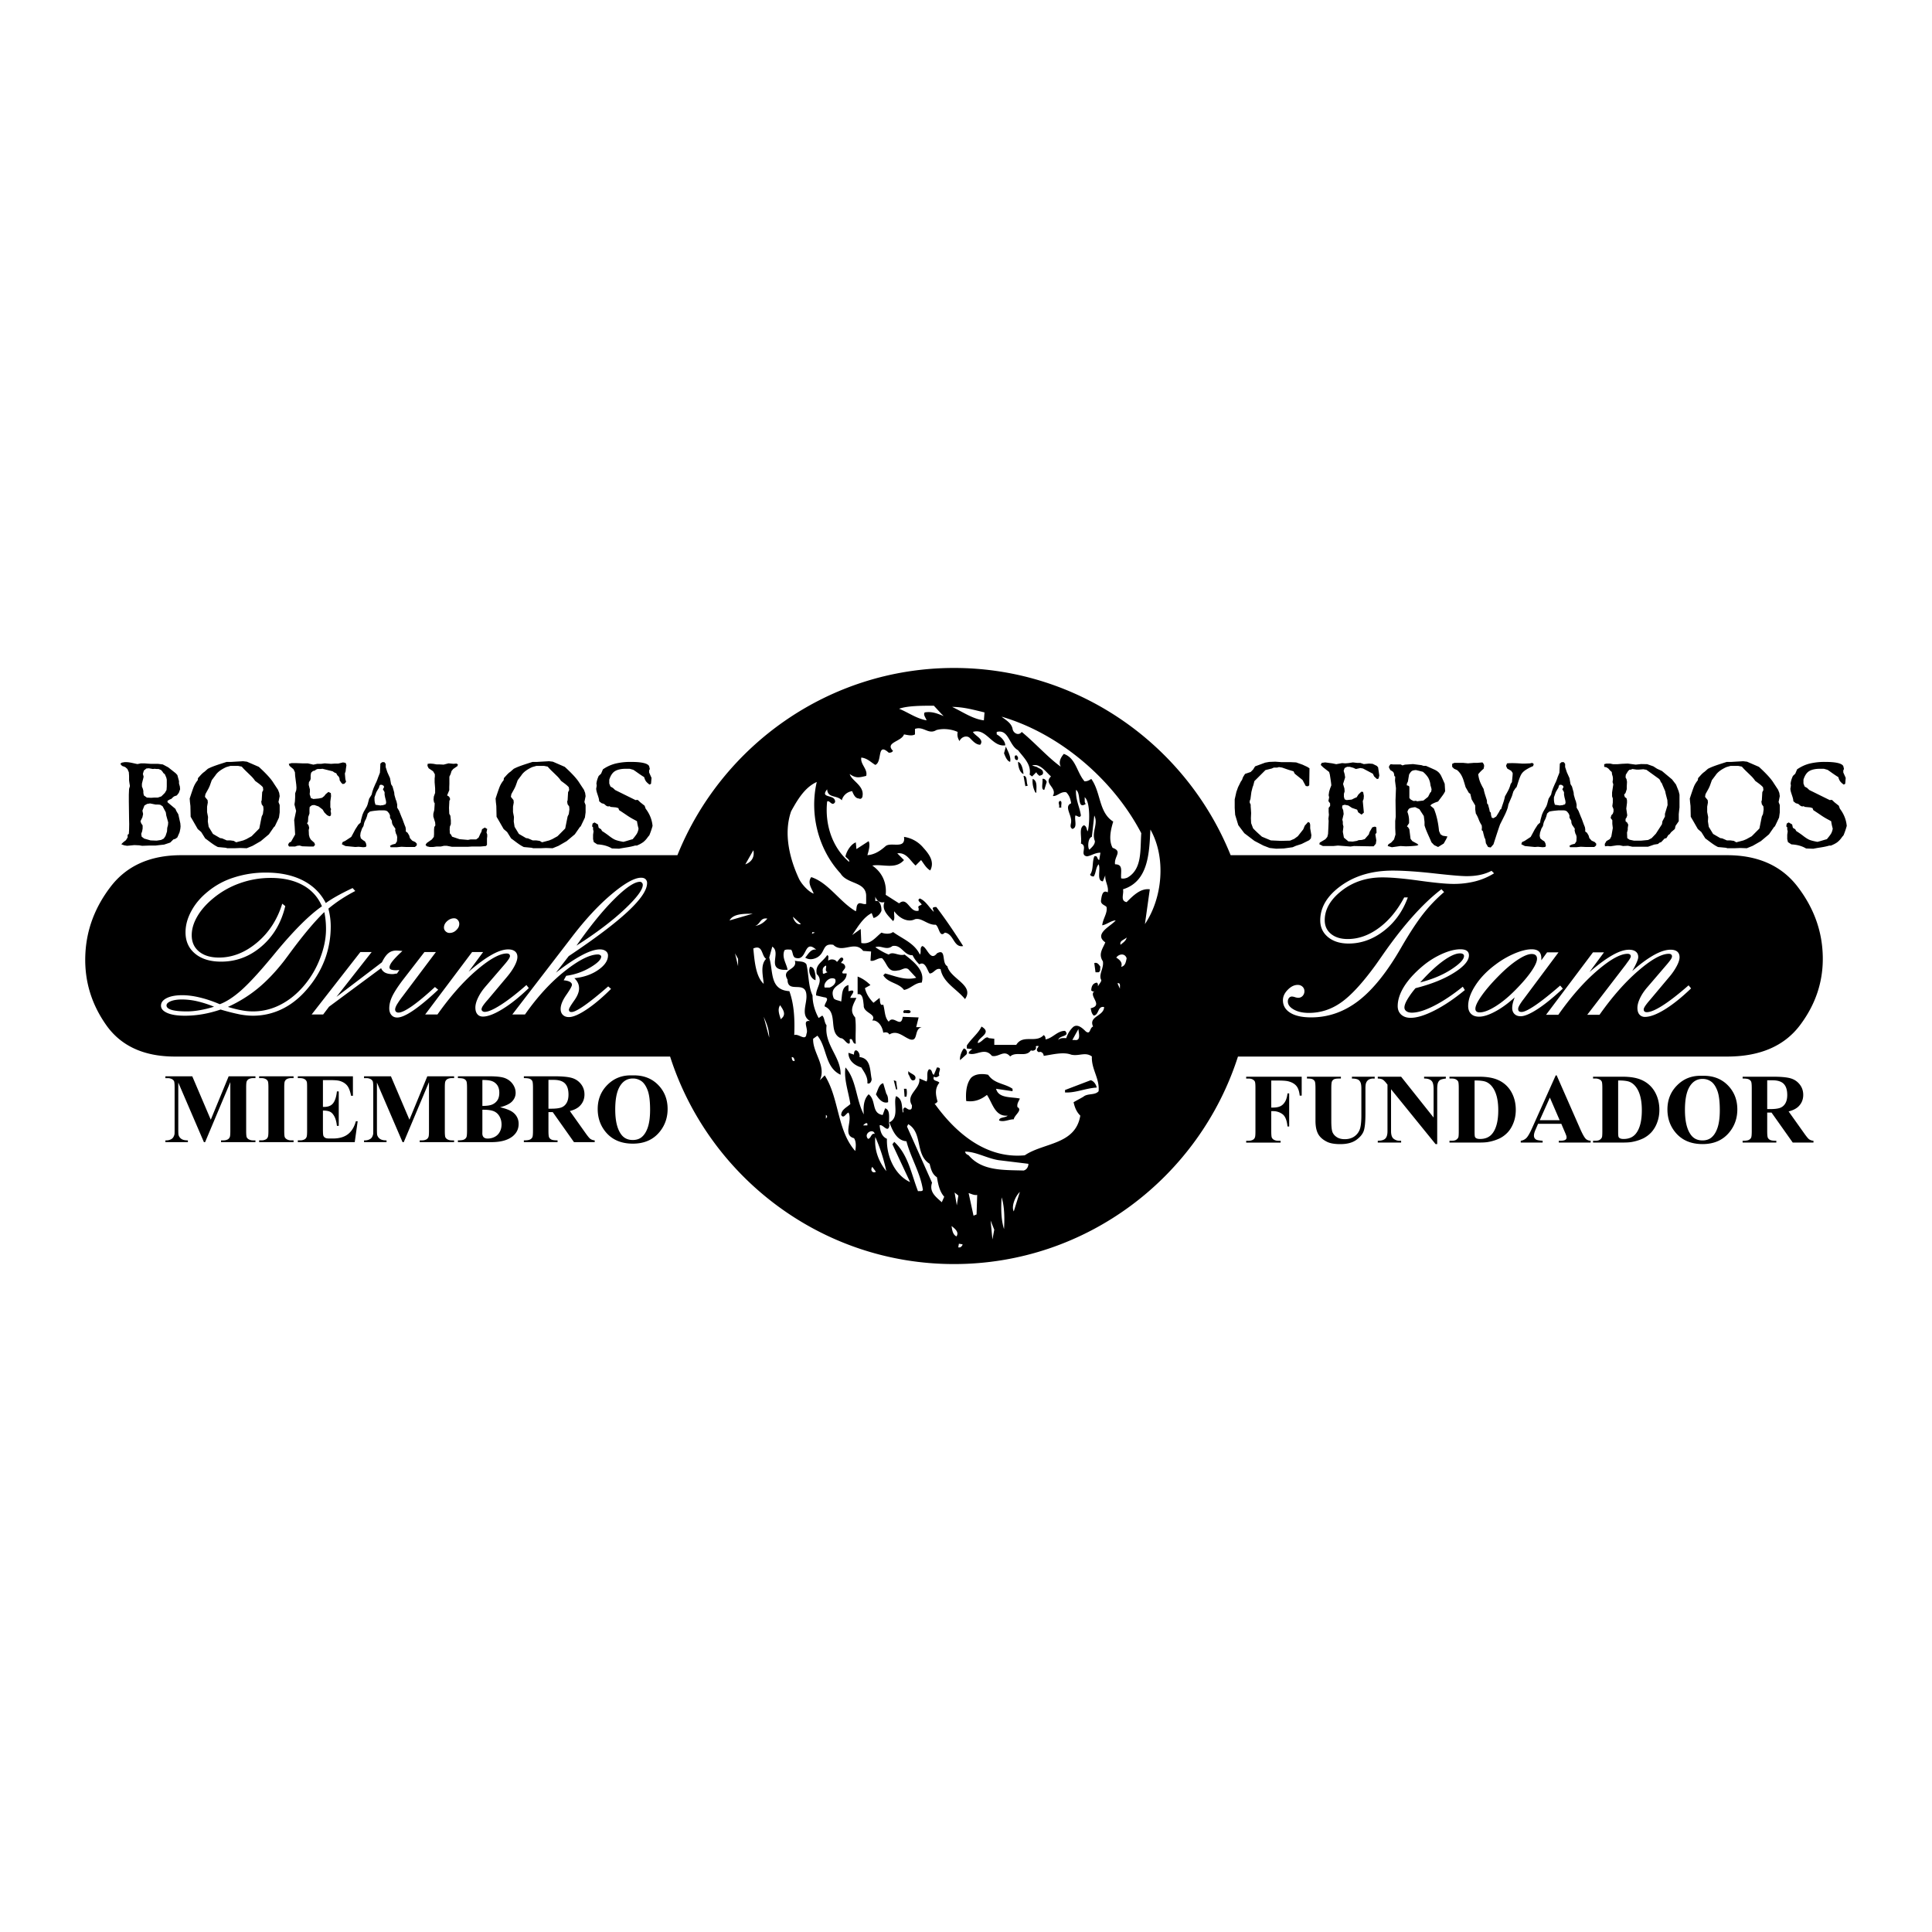 <svg xmlns="http://www.w3.org/2000/svg" width="2500" height="2500" viewBox="0 0 192.756 192.756"><g fill-rule="evenodd" clip-rule="evenodd"><path fill="#fff" d="M0 0h192.756v192.756H0V0z"/><path d="M162.852 96.877c.781-.693 1.494-1.217 2.141-1.582.643-.361 1.203-.542 1.678-.542.293 0 .518.064.67.192.154.129.229.318.229.561 0 .228-.092.521-.277.871a5.96 5.96 0 0 1-.758 1.102l-1.922 2.291a6.091 6.091 0 0 0-.479.607c-.094.146-.141.258-.141.336 0 .088.025.156.08.203.049.047.129.068.234.068.354 0 .893-.229 1.609-.689.719-.461 1.566-1.125 2.553-1.988l.25.305c-.943.906-1.816 1.605-2.623 2.102-.811.496-1.467.742-1.977.742a.69.69 0 0 1-.551-.236c-.135-.156-.203-.379-.203-.664s.09-.617.271-.992c.182-.377.436-.748.764-1.119l1.945-2.27c.16-.19.277-.343.355-.461.076-.118.115-.214.115-.292a.24.24 0 0 0-.078-.192c-.055-.047-.137-.068-.246-.068-.719 0-1.729.561-3.031 1.684-1.305 1.121-2.598 2.588-3.877 4.4h-1.225l3.879-5.05.061-.093c.27-.35.406-.574.406-.681 0-.082-.025-.146-.082-.192-.057-.047-.135-.068-.238-.068-.719 0-1.732.561-3.037 1.684-1.307 1.121-2.598 2.588-3.873 4.4h-1.223l4.682-6.231h1.098l-1.451 1.967c.877-.754 1.639-1.314 2.283-1.678.643-.368 1.199-.549 1.666-.549.293 0 .518.064.678.192.162.129.24.311.24.54 0 .21-.164.617-.5 1.224-.043.072-.074.129-.095.166zm-10.036-1.696c-.35 0-.816.196-1.406.585-.592.389-1.219.925-1.887 1.599-.729.738-1.295 1.398-1.705 1.984-.412.582-.619 1.014-.619 1.299 0 .121.037.207.111.268.072.061.178.09.318.09.41 0 .941-.205 1.594-.611.654-.41 1.328-.967 2.023-1.68.672-.682 1.189-1.293 1.553-1.828.367-.539.549-.949.549-1.234 0-.154-.041-.271-.135-.35-.089-.083-.22-.122-.396-.122zm.961.629l.578-.796h1.139l-3.516 4.715-.043.053c-.311.424-.467.713-.467.867 0 .111.023.191.078.238.049.051.139.076.264.076.26 0 .721-.225 1.389-.678.664-.455 1.484-1.107 2.461-1.957l.262.305c-.936.877-1.77 1.555-2.51 2.037-.738.48-1.305.721-1.695.721-.256 0-.463-.074-.617-.225-.152-.15-.227-.354-.227-.611 0-.131.02-.285.059-.459.043-.176.107-.371.189-.586-.67.607-1.318 1.078-1.955 1.416-.635.34-1.166.508-1.598.508-.344 0-.611-.094-.801-.283-.191-.188-.287-.449-.287-.783 0-.629.242-1.314.727-2.061.482-.744 1.143-1.43 1.971-2.049a9.003 9.003 0 0 1 1.934-1.13c.664-.278 1.23-.417 1.705-.417.328 0 .568.075.725.224.158.15.236.375.236.675v.2h-.001zm-12.08 2.204c1.207-.307 2.234-.738 3.088-1.291.852-.553 1.279-1.002 1.279-1.345a.219.219 0 0 0-.104-.192.542.542 0 0 0-.303-.068c-.424 0-.988.257-1.695.768-.702.512-1.454 1.221-2.265 2.128zm-.47.576a7.98 7.98 0 0 0-.814 1.123c-.195.336-.293.604-.293.799 0 .162.068.287.201.379.131.096.311.143.541.143.578 0 1.318-.229 2.217-.686.896-.455 1.852-1.092 2.863-1.904l.205.334c-1.055.871-2.064 1.549-3.029 2.039-.959.488-1.756.732-2.383.732-.389 0-.699-.107-.936-.318-.232-.215-.35-.496-.35-.842 0-.621.211-1.271.631-1.953.422-.678 1.035-1.355 1.834-2.031a8.297 8.297 0 0 1 1.975-1.241c.686-.303 1.287-.453 1.812-.453.285 0 .5.05.643.149.143.104.213.253.213.457 0 .528-.494 1.11-1.486 1.734-.997.629-2.274 1.142-3.844 1.539zm7.585-11.709l.25.25a6.66 6.66 0 0 1-1.859.796 8.731 8.731 0 0 1-2.209.261c-.695 0-1.83-.107-3.4-.325s-2.795-.325-3.664-.325c-1.574 0-2.93.443-4.062 1.324-1.131.881-1.699 1.863-1.699 2.944 0 .571.209 1.027.623 1.367.416.342.971.514 1.67.514 1.07 0 2.107-.367 3.107-1.103 1-.735 1.842-1.751 2.527-3.047h.363c-.504 1.381-1.299 2.491-2.387 3.333-1.092.846-2.266 1.267-3.52 1.267-.85 0-1.535-.214-2.055-.642-.518-.429-.777-.985-.777-1.667 0-1.313.695-2.466 2.09-3.469 1.393-.999 3.109-1.499 5.143-1.499 1.096 0 2.463.094 4.104.275 1.643.185 2.73.278 3.266.278.51 0 .963-.043 1.367-.132a4.484 4.484 0 0 0 1.122-.4zm-5 1.838l.266.285a15.098 15.098 0 0 0-2.088 2.177c-.635.813-1.355 1.912-2.16 3.297-1.398 2.448-2.822 4.229-4.264 5.35-1.441 1.115-3.025 1.676-4.746 1.676-.893 0-1.584-.148-2.08-.453-.496-.303-.742-.725-.742-1.26 0-.363.156-.709.475-1.033.316-.328.652-.494 1-.494.195 0 .355.062.48.18s.189.268.189.449a.669.669 0 0 1-.18.471.587.587 0 0 1-.447.186 1.21 1.21 0 0 1-.309-.061 1.11 1.11 0 0 0-.311-.064.365.365 0 0 0-.293.143.55.55 0 0 0-.113.35c0 .314.195.582.592.803.393.225.896.336 1.51.336 1.148 0 2.217-.342 3.197-1.031.986-.686 2.131-1.928 3.441-3.725.16-.223.406-.575.742-1.057 2.056-2.95 4.006-5.123 5.841-6.525zm-86.299 5.628c1.937-1.234 3.525-2.434 4.763-3.593 1.239-1.16 1.855-1.984 1.855-2.473a.319.319 0 0 0-.082-.211.268.268 0 0 0-.2-.092c-.55 0-1.402.574-2.555 1.72-1.155 1.145-2.415 2.698-3.781 4.649zm-.771 1.046l-1.278 1.65c.996-.775 1.859-1.354 2.587-1.739.728-.389 1.328-.582 1.795-.582.25 0 .446.057.592.168.146.11.222.257.222.439 0 .507-.325.989-.978 1.442-.65.453-1.445.727-2.377.824.161.152.279.314.354.479.079.16.114.346.114.545 0 .357-.168.768-.507 1.238-.335.473-.507.764-.507.885.007.082.032.143.068.176.039.035.103.053.196.053.236 0 .66-.215 1.271-.639.606-.424 1.406-1.062 2.387-1.92l.282.25c-.864.863-1.677 1.549-2.438 2.055-.756.504-1.345.758-1.766.758-.257 0-.46-.076-.607-.223-.146-.145-.217-.342-.217-.592 0-.393.189-.855.563-1.395.379-.543.564-.879.564-1.01 0-.119-.071-.219-.217-.301-.146-.078-.35-.129-.61-.148l.253-.451a6.349 6.349 0 0 0 2.409-.835c.724-.431 1.084-.795 1.084-1.084 0-.058-.032-.107-.1-.146a.394.394 0 0 0-.225-.064c-.806 0-1.912.557-3.314 1.667-1.399 1.109-2.724 2.551-3.962 4.32h-1.266l5.909-7.683c1.338-1.755 2.662-3.19 3.975-4.296 1.317-1.11 2.302-1.663 2.966-1.663.189 0 .335.046.438.142a.513.513 0 0 1 .157.4c0 .693-.642 1.634-1.922 2.83-1.282 1.196-3.248 2.68-5.895 4.45zm-6.146 2.056l-1.923 2.291a5.565 5.565 0 0 0-.503.627c-.082.133-.125.244-.125.336 0 .068.029.129.089.176a.35.35 0 0 0 .235.074c.339 0 .878-.236 1.613-.707s1.581-1.127 2.538-1.969l.239.303c-.927.893-1.798 1.588-2.619 2.092-.817.502-1.47.752-1.959.752-.236 0-.421-.078-.553-.236-.132-.156-.2-.377-.2-.664 0-.283.089-.615.271-.99.182-.379.432-.75.753-1.121l1.956-2.27c.146-.175.26-.325.346-.453.082-.128.125-.229.125-.3a.243.243 0 0 0-.082-.193c-.057-.046-.139-.067-.243-.067-.703 0-1.713.563-3.026 1.687-1.313 1.129-2.608 2.592-3.882 4.396h-1.224l4.682-6.23h1.099l-1.453 1.966c.878-.754 1.638-1.313 2.284-1.677.646-.368 1.199-.55 1.666-.55.3 0 .528.068.686.2.157.132.235.314.235.553 0 .229-.089.521-.271.871-.183.353-.433.72-.754 1.103zm-5.288-5.831c.139 0 .26.054.36.161a.562.562 0 0 1 .153.403c0 .226-.1.428-.3.617a.926.926 0 0 1-.664.282.547.547 0 0 1-.396-.161.51.51 0 0 1-.168-.371c0-.239.104-.453.314-.643.212-.192.444-.288.701-.288zm-2.959 3.365h1.143l-3.348 4.455a8.087 8.087 0 0 0-.56.812c-.107.195-.161.354-.161.471 0 .09.029.164.09.221a.347.347 0 0 0 .246.084c.286 0 .735-.219 1.353-.65.617-.432 1.377-1.064 2.283-1.902l.325.271c-.981.92-1.816 1.613-2.499 2.076-.685.465-1.213.697-1.588.697-.247 0-.438-.082-.581-.25-.143-.168-.214-.393-.214-.672 0-.375.097-.77.292-1.182.196-.41.539-.949 1.035-1.607l2.184-2.824zm-2.201-.104c-.453.417-.782.757-.985 1.014-.204.257-.304.467-.304.627 0 .097.057.169.168.214.111.043.285.068.525.068.132-.014.228-.021.292-.021l-.232.346a2.466 2.466 0 0 0-.239.035c-.096.02-.168.025-.21.025-.307 0-.553-.049-.743-.148a.854.854 0 0 1-.396-.446l-5.196 3.847-.585.773h-1.149l4.861-6.23h1.127l-3.512 4.474 4.536-3.45c.204-.417.414-.717.635-.899.218-.182.482-.271.789-.271.065 0 .197.007.396.022.093.006.165.014.222.02zm-7.79-3.882c-.928.893-2.013 2.181-3.262 3.857-.35.475-.603.817-.764 1.028-.87 1.114-1.752 2.034-2.641 2.758s-1.874 1.33-2.951 1.82c.507.152.968.268 1.374.34a5.928 5.928 0 0 0 3.847-.551c.867-.439 1.663-1.078 2.38-1.924a9.322 9.322 0 0 0 1.592-2.708c.396-1.017.593-1.991.593-2.926 0-.307-.015-.6-.043-.874a8.114 8.114 0 0 0-.125-.82zm-11.005 9.442a10.858 10.858 0 0 0-1.728-.553 6.853 6.853 0 0 0-1.463-.168c-.46 0-.835.057-1.121.17-.286.119-.428.258-.428.426 0 .195.175.342.524.447.346.098.853.148 1.517.148.389 0 .814-.039 1.271-.121a11.16 11.16 0 0 0 1.428-.349zm11.151-10.341c.606-.439 1.474-.928 2.604-1.463l.072-.032.264.293c-.503.26-.977.535-1.427.831-.449.296-.867.607-1.252.928.079.311.136.614.175.903s.057.582.057.874a9.45 9.45 0 0 1-.521 3.115 9.67 9.67 0 0 1-1.559 2.801c-.768.982-1.631 1.729-2.598 2.234a6.57 6.57 0 0 1-3.087.756c-.399 0-.824-.043-1.281-.125a21.324 21.324 0 0 1-1.941-.492c-.617.211-1.224.365-1.816.467-.596.102-1.182.15-1.759.15-.731 0-1.31-.088-1.734-.27-.424-.184-.639-.426-.639-.732 0-.314.192-.568.575-.758.385-.191.899-.287 1.548-.287.529 0 1.11.074 1.734.225.629.148 1.3.373 2.009.674.658-.246 1.364-.703 2.124-1.373.757-.676 1.713-1.703 2.862-3.081.132-.153.324-.385.574-.691 1.827-2.209 3.369-3.751 4.632-4.622a4.23 4.23 0 0 0-1.898-2.105c-.874-.485-1.944-.728-3.215-.728-1.056 0-2.08.175-3.072.528a8.654 8.654 0 0 0-2.644 1.492c-.696.571-1.231 1.177-1.603 1.816-.375.642-.56 1.27-.56 1.884 0 .682.243 1.224.731 1.627.489.399 1.149.599 1.987.599 1.342 0 2.609-.499 3.797-1.495 1.188-.995 2.026-2.291 2.516-3.879l.303.239c-.4 1.667-1.188 3.008-2.37 4.021-1.181 1.014-2.522 1.521-4.028 1.521-1.095 0-1.959-.264-2.598-.796-.639-.528-.957-1.238-.957-2.13 0-.704.193-1.413.582-2.126.385-.717.928-1.356 1.624-1.92a7.681 7.681 0 0 1 2.612-1.42 10.262 10.262 0 0 1 3.212-.493c1.428 0 2.651.261 3.672.778 1.019.52 1.787 1.273 2.293 2.262zM74.36 86.24l.798-1.408s.304.989-.798 1.408zm21.673 37.906c0 .121-.122.244-.243.305h-.183l.061-.365.365.06zm-.609-.789c-.365-.184-.425-.609-.486-1.037.304.244.791.61.486 1.037zm3.592.303l-.184-1.887.365.912-.181.975zm1.156-1.035c-.305-.973-.305-2.068-.244-3.164.304.912.304 2.191.244 3.164zm-2.678-3.408l-.061 1.949-.305.121-.488-2.252c.244.061.549.244.854.182zm-2.032 1.043l-.221-1.285.373.305-.152.98zm5.683.601c-.242-.426.062-1.4.609-1.947l-.609 1.947zm-13.754-3.955c-.304.182-.608-.123-.365-.488l.365.488zm15.214-.793c0 .305-.182.609-.486.67-2.008-.061-4.139.061-5.478-1.521-.327-.145-.304-.244-.364-.365 1.094 0 2.19.67 3.346.852l2.982.364zm-14.179.731c-.73-.912-1.218-2.068-1.096-3.408a17.07 17.07 0 0 1 1.096 3.408zm-1.157-3.711c-.364-.123-.364.486-.669.486-.486-.549.548-1.096.669-.486zm5.479 2.98c.121.486.243 1.035.729 1.34.122.67.243 1.4.73 1.947l-.244.547c-.608-.547-1.277-1.033-.973-1.947l-2.496-5.6.122-.242c1.462.852.671 3.043 2.132 3.955zm-6.209-4.015v.182h-.425c.121-.122.303-.305.425-.182zm-4.017-.67l-.122.184v-.367c.061-.001.122.12.122.183zm7.912-2.799c.061.182.061.547 0 .791h-.183l-.061-.791h.244zm-2.008.486c.182.244.182.547.182.852-.548.184-.973-.365-1.217-.791.183-.365.305-1.035.73-1.096l.305 1.035zm1.095-.426h-.122l-.228-.906.236.076.114.83zm19.901-.183c-1.096.062-2.131.549-3.164.488v-.244l2.557-.975c.302.063.546.426.607.731zm-8.399.123v.242l-1.643-.242c.242.973 1.521.791 2.373.973-.121.305-.305.486-.244.852.549.305-.303.791-.365 1.219-.486 0-.973.303-1.461.121 0-.365.609-.244.854-.488-1.279.123-1.521-1.277-2.07-2.068-.607.486-1.277.73-2.069.609-.061-.791 0-1.705.486-2.312.426-.426 1.157-.426 1.706-.305.607.911 1.642.85 2.433 1.399zm-9.736-.914c-.427.305-.487-.365-.669-.547v-.305c.242.305.912.366.669.852zm-11.99-1.887c-.244.123-.304-.182-.304-.365.243 0 .243.244.304.365zm6.451-.365c1.157.123 1.035 1.34 1.217 2.191 0 .244-.183.547-.427.426.061-.609-.304-1.096-.609-1.582-.608-.184-1.216-.609-1.277-1.34v-.121l.548.184c.001-.854.67-.244.548.242zm10.65-.242l-.608.547c-.061-.305.122-.852.365-1.156.243-.001.426.425.243.609zm10.832-1.461h-.242l.607-1.096c.001.305.305 1.217-.365 1.096zm-30.489-.244l-.548-2.068c.305.669.548 1.277.548 2.068zm14.119-2.557c-.121.244-.426.061-.669.123-.122-.123-.061-.244.061-.305.182.061.547-.121.608.182zm-12.78.549l-.183.182c-.122-.426-.365-.973-.061-1.4.183.304.609.792.244 1.218zm33.654-2.983v.121l-.244-.546c.307-.061.244.242.244.425zm-28.42-.851c.182.365-.183.73-.548.852h-.487c-.183-.426.487-1.157 1.035-.852zm3.53.607l-.548.305c.122.547.426 1.035.852 1.461l.608-.486c.061.242 0 .852.365.668.183.609.122 1.279.548 1.705.487-.73 1.217.73 1.399-.486l1.583.061-.243.973h.547c-.791.184-.304 1.461-1.156 1.219-.67-.244-1.278-.975-2.069-.488-.122-.242-.365-.242-.609-.182-.061-.488-.365-1.096-.913-1.217h-.182c.486-.67-.913-.73-.852-1.523-.061-.424-.061-1.215-.609-1.094V97.43c.487.183.913.488 1.279.851zm-5.478-.912v.426c-.426-.121-.791-.791-.548-1.338.427 0 .487.547.548.912zm1.217-.365c-.183 0-.548.365-.487-.061-.061-.305.061-.486.304-.609.122.123-.182.549.183.67zm27.204-.547c-.061.182.061.426-.182.547h-.305l-.123-.913c.305-.122.489.182.61.366zm-27.142-.61c.182-.182.669-.182.852.122.183-.122.365-.609.609-.365.122.243-.183.304-.183.487.304 0 .548.366.304.608-.061.121-.304.305-.122.426h.365c0 1.217-1.887 1.035-1.279 2.496.183.182.487.182.731.305.122-.609 0-1.461.73-1.645v.609c.121 0 .486-.182.486.061-.061.244-.243.365-.304.609h.608c-.305.668-.73 1.277-.122 1.947.122.912 0 1.764.062 2.617-.366.061-.244-.609-.609-.426 0 .182.062.363-.06.426-.305 0-.487-.549-.853-.549-1.278-.607-.183-2.557-1.582-3.164-.061-.305.608-.852-.061-.912l-.791-.184c-.062-.73.791-1.461.061-2.129-.183-.975.548-1.157 1.035-1.887.244.061.061.366.123.548zm29.759-.243c-.061.304-.121.792-.547.853.182-.427-.184-.731-.488-.914.244-.365.852-.487 1.035.061zm-38.767.792l-.305-1.279.305.548v.731zm2.8-.731c-.609.608-.304 1.704-.244 2.495-.791-.73-.912-2.252-1.035-3.53.974-.426.792.73 1.279 1.035zm35.36-1.4c-.123-.426.363-.487.607-.73-.06.365-.425.548-.607.73zm-30.796-1.096l.062-.183.243.061-.305.122zm-4.443-1.521c-.305.365-.73.669-1.217.73.548-.182.487-.852 1.217-.73zm3.348.548c-.366.122-.731-.365-.792-.73l.792.73zm-7.121-.365c.365-.669 1.399-.669 2.313-.669l-2.313.669zm41.445.365l.486-3.469c-.912-.122-1.643.608-2.312 1.277-.67-.121-.244-.852-.365-1.277 2.557-.791 2.617-3.651 2.738-5.964 1.584 2.799 1.217 6.816-.547 9.433zm-4.992-8.277c0 .365-.303.609-.547.852-.182-.121-.182-1.156.244-1.278l.242-2.13c.428.852-.302 1.643.061 2.556zm-3.345-3.347h-.244c.123-.243-.182-.548.123-.669.242.06.06.426.121.669zm-22.032 6.573c.669 1.096 2.495.792 2.556 2.191v.852c-.304.061-.488-.122-.73-.061-.304.183-.182.547-.304.792-1.583-.914-2.739-2.86-4.443-3.408-.426.548.061 1.157.244 1.643-.426-.121-1.157-.852-1.46-1.46-.913-1.948-1.582-4.503-.792-6.755.608-1.096 1.339-2.374 2.556-2.921-.731 3.162.121 6.692 2.373 9.127zm20.571-9.129l-.244.791c-.365 0-.121-.73-.182-1.096.182-.061.365.122.426.305zm-1.036 1.034l-.061.061c-.242-.365-.365-.973-.303-1.399.488.182.364.851.364 1.338zm-.851-.67l-.242.062-.184-1.035c.426 0 .244.67.426.973zm-.426-1.155c-.365-.122-.547-.73-.547-1.217.364.121.487.73.547 1.217zm-.547-1.644c0 .061 0 .183-.062.244-.303.061-.303-.365-.242-.427.242-.121.242.123.304.183zm-.791.427c-.305-.061-.488-.548-.609-.853l.182-.669c.183.426.548 1.035.427 1.522zm-7.365-3.165c.608-.182 1.46-.122 2.13.183-.06.365 0 .608.183.912.182-.426.73-.608 1.034-.304.303.304.608.669 1.034.669.428-.548-.486-.852-.73-1.278 1.34-.427 1.889 1.521 3.227 1.339 0-.427-.426-.853-.852-1.097v-.242c1.217-.305 1.217 1.339 2.131 1.825.547.73 1.338 1.399 1.154 2.435l.244.183.426-.426c.061.183.184.243.305.365.121-.061.365-.061.365-.304 0-.365-.365-.396-.609-.579l-.486-.152c.791-.243 1.34.608 1.887 1.096-.791.73.67 1.095.184 1.948.426.061.791-.487 1.338-.366.305.305.426.669.488 1.096-.732.303.061 1.156 0 1.825 0 .244-.184.548.121.73.547-.122.182-.912.303-1.339.184 0 .428.305.549 0-.121-.852-.549-1.583-.486-2.556.547.365.061 2.009.973 1.4-.182-.184-.061-.427-.121-.67.646.464.479 3.02.305 3.408-.123-.183-.061-.487-.365-.608-.549.243-.184 1.216-.305 1.825.73.244-.182 1.156.609 1.278.426-.061.789-.365 1.338-.365l-.121.73c-.244-.062-.123-.487-.488-.365-.242.608-.061 1.339-.426 1.826.062.122.184.183.365.183.244-.366.184-.853.488-1.217.242.487-.244 1.642.426 1.704l.242-.608c-.061.608.365 1.095.244 1.704-.549-.305-.609.426-.67.791-.061.426.426.487.549.67.121.608-.365 1.156-.428 1.825.428-.061.914-.486 1.34-.486-.426.547-2.252 1.338-1.035 2.191-.242.608-.73 1.156-.242 1.886.121.67-.426 1.279-.184 1.826.121.121-.182.426-.305.67 0-.184 0-.305-.121-.365-.426.061-.547.426-.547.791.182.121.242.121.426 0-.914.426.912 1.459-.486 1.764.061.244.061.488.303.732.549-.062.365-.975 1.035-.854 0 .914-1.582.914-1.096 1.947-.365.121-.242.852-.73.488-.365-.367-.852-.791-1.277-.428a2.56 2.56 0 0 0-.67 1.096c-.182 0-.607-.061-.791.184.061-.488 1.217-.305.67-.912-.791 0-1.217.729-1.947.852 0-.123 0-.305-.184-.428-.791.854-2.068-.121-2.738.975h-2.191v-.609l-.547-.061c-.305-.305-.67.426-1.096.486-.061-.547 1.521-.973.365-1.643-.305.67-.974 1.156-1.461 1.887v.305l.547.061c-.182.121-.365.244-.365.428.73.303 1.583-.67 2.314.242.668.184 1.217-.67 1.826.061.607-.547 1.582.123 2.068-.609.305.123.607-.121.486-.363.061-.123.184-.062.305-.062-.121.184-.365.426 0 .609.244-.121.486.123.486.365.854-.121 1.947-.426 2.74-.121.791.182 1.398-.305 2.068.182-.061 1.279.791 2.191.67 3.469-.367.426-1.096.184-1.521.549-.305.182-.67.365-.975.547.121.547.305.975.67 1.338-.488 2.922-3.652 2.68-5.539 3.957-3.834.365-6.876-2.191-9.007-5.174.122.062.244-.121.305-.182-.183-.67-.305-1.277.182-1.887-.182-.244-.729-.121-.548-.607.183.121.366.059.548-.123-.182-.305.366-.791-.243-.791l-.305.73c-.243-.061-.121-.547-.486-.547-.305.303-.061.852-.244 1.217l-.73-.305c.183 1.035-1.4 1.582-.73 2.678 0 .182 0 .426-.183.426-.304.061-.487-.426-.67-.061-.061.121.061.305-.061.365-.122-.67 0-1.34-.669-1.643-.304.729.365 2.129-.669 2.615.304.791.73 1.826 1.704 1.887.426 1.645 1.399 3.166 1.644 4.869-.122.184-.365.061-.487.123-.669-1.705-.973-3.652-2.373-4.93l-.183.242 1.765 3.773c-1.46-.67-2.373-2.494-2.312-4.32-.548-.244-.67-.793-.73-1.34.304-.182.852.854.974 0-.122-.547.183-1.521-.426-1.703l-.244.668c-1.155-.182-.608-1.459-1.399-2.068-.486.486-.547 1.217-.486 2.008-.791-1.521-.73-3.469-1.826-4.686-.182 1.156.305 2.436.487 3.652-.305.303-.913.547-.913 1.094.244.428.486-.182.73-.242.425.852-.608 2.252.548 2.555.243.367.183.914.121 1.279-1.826-2.07-1.582-5.234-3.042-7.547l-.487.486c.669-1.461-.73-2.738-.67-4.139l.426-.305c.974 1.158.731 3.166 2.313 3.896.061-1.766-1.643-2.982-1.4-4.93-.243-.305-.182-.73-.426-.973l-.365.242c-.365-.67-.608-1.461-.608-2.252-.427-.912-.366-2.068-.609-3.104-.244-.366-.791-.244-1.156-.366.304.973-1.4.792-.731 1.887 0 1.461 1.827 0 1.887 1.582.061.852-.608 2.01.365 2.557-.852-.123-.121.791-.365 1.277-.06.791-.791-.061-1.217.121.061-1.521 0-3.043-.487-4.381-2.008-.121-1.583-2.008-2.008-3.347l.304-1.096c.913.609-.547 2.191 1.096 2.312h.425c-.061-.547-.608-1.216-.304-1.946.183-.123.487-.062.669-.062.182.244.122.608.365.792 1.278.487.852-1.947 2.13-.792-.548-.122-.853.548-1.095.792.365.243.791.183 1.156 0 .913-.487.487-1.46 1.644-1.278.913.913 2.13-.487 2.982.608l.791.061-.061.913c.365.122.73-.304 1.156-.243.548.548.548 1.46 1.583 1.216.365 0 .669-.363 1.035-.121l.791.852c-1.096.305-2.13-.182-3.104-.426l-.183.184c.487.791 1.522.73 2.069 1.461.669-.123 1.096-.73 1.765-.73.365-1.219-.852-2.131-1.704-2.8-.608.183-1.156-.365-1.582 0-.487-.183-.974-.487-1.339-.73.548-.243 1.096.365 1.704-.122.913-.182 1.156.974 2.008.914.183.365.366.608.67.913.608-.366.79.607 1.035.912.425 0 .608-.607 1.094-.426.244 1.34 1.582 1.947 2.435 2.982.973-1.4-1.461-2.008-1.765-3.286-.609-.305-.061-1.826-1.035-1.279-.669.853-.975-.608-1.46-.73-.304.184-.061.609-.244.853-.548-1.156-1.765-1.583-2.677-2.252-.305.244-.853.183-1.157.061-.609.487-1.095 1.218-2.009 1.036l-.06-1.4-.852.608c.547-.792 1.096-1.766 1.948-2.191l.183.486c.304-.061.669-.365.791-.73 0-.364-.061-.73-.365-.973h-.249v-.426c.122.365.426.669.913.547-.304.792.365 1.339.853 1.888.243-.183.061-.67.122-.974.486.669 1.339 1.156 2.069.792.669-.184 1.277.608 2.069.547.365.244.365 1.34.913.791.913.122.852 1.522 1.826 1.339-.852-1.339-1.704-2.616-2.678-3.894-.183 0-.305 0-.365.122l.121.365c-.425-.365-.791-1.096-1.399-1.339-.365.182.122.425.183.608-.183.123-.426.123-.304.366v.243c-.913.244-1.095-1.46-1.948-.73l-1.338-.853c.122-1.216-.366-2.251-1.339-2.92 1.034-.183 2.312.426 3.164-.547l-.669-.67c.913-.122 1.278.73 1.826 1.217l.548-.547c.244.304.486.791.913 1.035.486-.913-.183-1.705-.73-2.312a3.097 3.097 0 0 0-1.887-1.036c.183 1.278-1.278.488-1.825.914-.548.487-1.096.852-1.827.913.122-.426.305-1.035.122-1.399l-1.217.791-.061-.669c-.487.182-.913.852-1.035 1.4.122.182.426.304.366.548-1.705-1.461-2.435-3.774-2.191-6.026.244-.183.487.547.792.061.061-.852-1.583-.304-.792-1.278.061.913.974.547 1.46 1.095a1.238 1.238 0 0 1 1.035-.913c.122.304.304.73.669.73.183.121.365-.061.365-.243.183-1.036-1.096-1.522-1.278-2.191.609.425.913.364 1.644.182.182-.669-.608-1.157-.488-1.826.609.061.975.487 1.4.731.73-.304.122-2.313 1.339-1.217.121 0 .304 0 .426-.183-.853-.852.852-.913 1.095-1.644.366.062.792.184 1.096 0v-.547c.851-.307 1.337.606 2.128.119zm20.449 10.285c-.123 1.643.121 3.591-1.4 4.442-.182.062-.365.122-.607.062-.061-.67.242-1.4-.609-1.4-.121-.792.791-1.279-.244-1.644-.426-.791-.182-1.826.062-2.617-1.461-.913-1.219-2.921-2.191-4.26-.184.122-.365.244-.67.244-.791-.913-.852-2.313-2.07-2.739-.303.365-.547.792-.303 1.278-1.279-.914-2.557-2.374-3.896-3.469-.303.426-.852.121-.912-.305-.121-.608-.73-.914-1.096-1.217 5.659 1.644 11.075 6.147 13.936 11.625zm-15.64-12.05l-.062.791c-1.096-.122-2.129-.852-3.164-1.339 1.156 0 2.19.304 3.226.548zm-4.322.122l.243.243c-.607-.243-1.155-.487-1.886-.365-.183.244.121.548.182.791-1.034-.183-1.825-.791-2.739-1.156.853-.304 2.252-.304 3.469-.304l.731.791zM18.068 85.323c-3.07 0-5.425 1.046-7.033 3.148-1.617 2.114-2.448 4.41-2.526 6.917-.078 2.507.617 4.802 2.099 6.898 1.472 2.082 3.769 3.127 6.839 3.127h49.409c3.839 11.984 15.097 20.703 28.328 20.703 13.23 0 24.488-8.719 28.328-20.703h48.807c3.264 0 5.697-1.045 7.266-3.127 1.578-2.096 2.332-4.393 2.273-6.898-.059-2.506-.889-4.803-2.506-6.917-1.607-2.102-3.965-3.148-7.033-3.148h-49.537c-4.402-10.931-15.123-18.681-27.598-18.681s-23.197 7.75-27.599 18.681H18.068zm-2.34-5.056h-.215l-.539-.109-.3.05-.264.155-.201.515.069.335-.069.322-.194.398.074.214.142.203v.31l-.05.277-.092.264.046.275.251.189.634.182.611.023.445-.069.263-.136.178-.263.144-.441.026-.372.07-.263.024-.273-.19-.685-.049-.326-.322-.606-.241-.147-.251-.022zm-.311-3.566l-.156.022-.417-.072-.241.022-.251.206-.096.335.074.276a6.747 6.747 0 0 1-.078.327 9.284 9.284 0 0 0-.092.379v.275l.096.24.046.202v.194l.05.251.299.215.421.024.345-.024h.335l.348-.12.349-.347.166-.288.024-.348v-.685l-.046-.201-.144-.335-.158-.132-.07-.12-.143-.167-.252-.108h-.193l-.216-.021zm-3.246-.289a1.042 1.042 0 0 0-.078-.098c-.03-.034-.06-.068-.089-.104l.144-.12.275-.05h.191c.15 0 .357.03.621.088.264.06.423.094.481.104l.345-.072h.349l.29.024.372.026h.705l.466.058.54.287.742.587.169.182.166.608v.24l.086.301.024.273-.132.36-.193.251-.275.098-.12.094-.144.146-.192.082-.201.12v.144l.787.659.098.224.189.313c.026.11.054.229.082.361l.122.549.024.301-.024.24-.072.343-.226.519-.193.141-.204.06-.312.312-.611.203-.467.05-.395.046h-.646l-.685.024-.286-.048-.491-.022-.721.07-.297-.048-.285-.108.191-.193.274-.213.169-.274v-.267l.12-.082.024-.382.012-.6-.012-.491-.024-1.76v-.683l.024-.573.086-.29-.05-.299-.036-.263v-.443l-.024-.371-.142-.321-.217-.193-.324-.12zm13.282 1.496a2.916 2.916 0 0 0-.36-.441 51.018 51.018 0 0 0-.509-.495 5.627 5.627 0 0 1-.463-.486l-.371-.074h-.754l-.417.12c-.527.242-.886.513-1.08.816l-.372.491-.191.537a3.462 3.462 0 0 1-.229.469c-.1.18-.172.309-.214.393l-.046.262.264.326.023.239-.074.417v.538l.096.491-.022.443.084.539.429.707.721.419.189.024.467.203h.349l.347.048.24.142.716-.189.29-.12.537-.297.766-.771.24-1.195.12-.251.06-.455-.024-.298-.155-.217-.046-.274.046-.121.048-.814.107-.213-.035-.277a2.192 2.192 0 0 0-.218-.213 5.451 5.451 0 0 0-.333-.258l-.226-.165zm-2.012-1.915l.812-.046.383.046 1.187.515c.745.679 1.233 1.217 1.471 1.616l.442.671.12.312.048.323-.12.586.12.302v.729l-.069.517c-.062.136-.202.432-.421.886l-.07.046-.514.742-.816.683-.812.467-.588.24-.656-.024-.565.024h-.719l-.144-.046-.791-.074a3.733 3.733 0 0 1-.409-.234 9.568 9.568 0 0 1-.439-.315 18.06 18.06 0 0 0-.419-.312l-.396-.635-.347-.298-.345-.599c-.148-.261-.27-.471-.363-.624l-.024-1.078-.046-.396-.026-.347c.181-.561.315-.946.399-1.161a2.52 2.52 0 0 1 .405-.669l.022-.206c.089-.097.166-.181.227-.251.062-.07.128-.14.2-.207.07-.068.144-.126.22-.176l.337-.297c.186-.096.377-.179.573-.253.193-.072.393-.142.596-.208l.699-.223h.417l.421-.026zm7.826 3.723l.54-.05.325-.07.214-.169.146-.189.275-.228.24.12.023.297-.073.541v.588l.073.178-.047.168.047.239-.023.228-.144.074-.239-.122-.252-.25-.193-.313-.395-.3-.417-.142-.24.021-.229.168-.021.228v.429l-.122.349-.026.467-.094.168.144.18.07.263-.049.228.024.493.072.261.12.201.349.314.07.201-.144.169H30.8l-.635-.021-.275-.074-.239.024-.205.072h-.61l-.094-.169.094-.201.215-.121.062-.119.333-.587-.046-.79-.05-.657.194-.912-.167-.635.048-.322.022-.42v-.372l.11-.311.022-.251-.022-.311-.11-.863-.022-.371-.144-.299-.396-.335-.073-.201.275-.074h.469l.61.024h.539l.562.129.374-.079h.383l.371-.05.634.048.372-.026h.35l.465-.116.266.046.082.229-.058.381-.023.229-.075.214.048.563.072.275-.167.194-.193.021-.132-.142-.144-.217-.022-.204-.073-.167-.145-.144-.107-.203-.144-.048-.216-.142-1.008-.251-.227.022h-.264l-.156.06-.12.096-.191.046-.18.17-.046.251v.359l-.049.156-.12.166-.024.275.12.467v.217l-.024.251.12.383.251.097zm6.52 1.138c-.403.03-.698.07-.886.12l-.215.189-.074.277-.096.264-.106.201-.074.194-.072.321-.144.24-.144.421-.036.297.06.263.215.182.193.12.106.19.048.251-.072.12-.251.024-.465-.046-.313.024-.994-.096-.359-.18.074-.215.261-.12.601-.395.144-.264.262-.491.131-.204.168-.263.228-.202.05-.29.143-.515.12-.275.321-.56.074-.206.141-.537.252-.409.073-.299.12-.348.189-.44.086-.17.12-.297c.038-.118.086-.246.144-.384l.096-.251.024-.445.021-.467.18-.144h.215l.132.17v.321l.169.515.264.586.108.611.144.229.166.587.023.251.132.465.072.169.072.322v.313l.192.321.132.335.119.299c.042.083.102.236.18.458.08.221.147.396.204.524l.035.216v.229l.17.119.166.274.074.267.226.251.311.144.156.169-.024.178-.178.144h-.85l-.491-.024-.445.046h-.635l-.058-.144.226-.119.312-.082.155-.24.024-.421-.048-.214-.072-.131-.082-.312.022-.18-.264-.381-.071-.182-.024-.24-.07-.12-.108-.18v-.239l-.098-.203-.12-.144c-.075-.095-.215-.144-.417-.144h-.49v.002zm.417-2.108l.12-.227-.046-.12-.17-.098h-.177l-.074.098-.048.192-.096.155-.166.288-.182.513v.278l.024.213.072.252.503.073a.753.753 0 0 1 .218-.024l.297-.095.05-.178-.026-.193-.082-.326-.05-.263v-.25l-.167-.288zm6.73 2.645l.048.467v.371l-.098.241-.021.273.021.407.122.132.096.192.742.251.85.074.252-.05h.562l.24-.178.203-.445.074-.12.069-.275.275-.166.24.144-.07.348.07.202v.217l-.024.166v.646l-.096.12-.539.05h-.862l-.371.024h-1.64l-.515-.098h-.251l-.335.074h-.419l-.347.048h-.336l-.299-.072-.12-.146.12-.179.515-.359.193-.251.022-.275v-.456l.023-.251.108-.168-.022-.297-.182-.587v-.275l.096-.383.036-.541v-.156l-.06-.046-.05-.29.027-.297.132-.371v-.445l-.05-.611v-.395l.022-.166v-.24l-.177-.299-.445-.302-.116-.239.022-.202.251-.026.311.026.324.058h.275l.429.023.493-.129.491.048.301-.026.141.084-.046.167-.421.29-.167.202-.096.313-.12.251v.707l-.012.345v.302l-.216.515.192.12.082.142.028.132-.074.144-.036.708.024.587.111.201zm11.041-3.483a2.907 2.907 0 0 0-.359-.441 51.018 51.018 0 0 0-.509-.495 5.787 5.787 0 0 1-.463-.486l-.371-.074h-.754l-.417.12c-.527.242-.886.513-1.08.816l-.371.491-.192.537a3.462 3.462 0 0 1-.229.469c-.1.18-.171.309-.214.393l-.046.262.263.326.024.239-.074.417v.538l.096.491-.022.443.084.539.429.707.72.419.189.024.467.203h.349l.347.048.239.142.717-.189.289-.12.537-.297.766-.771.24-1.195.12-.251.06-.455-.024-.298-.156-.217-.046-.274.046-.121.048-.814.108-.213-.036-.277a2.192 2.192 0 0 0-.218-.213 4.885 4.885 0 0 0-.333-.258 8.956 8.956 0 0 0-.224-.165zm-2.012-1.915l.812-.046.383.046 1.188.515c.744.679 1.233 1.217 1.47 1.616l.443.671.12.312.047.323-.119.586.119.302v.729l-.069.517c-.062.136-.202.432-.421.886l-.07.046-.515.742-.816.683-.812.467-.589.24-.656-.024-.565.024h-.719l-.144-.046-.79-.074a3.643 3.643 0 0 1-.409-.234 9.568 9.568 0 0 1-.439-.315 16.136 16.136 0 0 0-.419-.312l-.395-.635-.348-.298-.345-.599c-.148-.261-.27-.471-.363-.624l-.024-1.078-.046-.396-.026-.347c.182-.561.315-.946.399-1.161a2.52 2.52 0 0 1 .405-.669l.022-.206.228-.251c.062-.07.128-.14.199-.207.07-.068.144-.126.22-.176l.337-.297c.186-.096.377-.179.573-.253.193-.072.393-.142.597-.208.203-.066.437-.14.698-.223h.417l.422-.026zm5.207 6.547l-.096-.092.046-.279.193-.116.347.202.072.334.239.145.096.177c.252.158.491.325.721.503.228.175.423.299.585.369.164.07.435.14.814.208.122-.028.287-.074.499-.14.211-.064.357-.105.435-.124.196-.231.335-.415.417-.548a1.35 1.35 0 0 0 .169-.519 4.877 4.877 0 0 1-.154-.727l-.217-.12a7.176 7.176 0 0 1-.862-.519c-.371-.25-.604-.403-.705-.465l-.073-.203-.228-.07-.539-.05-.119-.069a.512.512 0 0 0-.12.021.434.434 0 0 1-.186-.058 2.408 2.408 0 0 1-.231-.193l-.252-.072-.239-.19a1.682 1.682 0 0 0-.08-.415c-.043-.14-.092-.283-.139-.431a1.675 1.675 0 0 1-.082-.412c.032-.169.05-.273.05-.313 0-.08-.01-.132-.028-.156.02-.245.096-.513.229-.802l.239-.225.182-.433a3.815 3.815 0 0 1 1.277-.581 6.4 6.4 0 0 1 1.511-.161c1.069 0 1.676.139 1.822.417l.07.29-.07.132v.215l.24.539-.05.589-.142.082a1.65 1.65 0 0 1-.359-.323 1.22 1.22 0 0 1-.18-.421c-.147-.088-.347-.22-.597-.395a13.51 13.51 0 0 0-.483-.335l-.371-.106h-.371c-.453 0-.811.074-1.072.224-.26.149-.457.438-.591.864v.383l.12.301.251.144.214.204 2.037 1.006.201-.026.096.074.169.165.441.35.098.286c.405.531.637 1.105.692 1.726a7.838 7.838 0 0 1-.321.934l-.141.165a2.266 2.266 0 0 1-.459.511 2.823 2.823 0 0 1-.655.351h-.169c-.209.066-.505.13-.89.191-.386.062-.619.102-.701.122l-.72-.026c-.401-.244-.888-.379-1.46-.407l-.348-.228-.071-.299v-.431l.047-.346-.047-.193v-.205h-.001zm67.621 1.307l1.006.046.91-.022.42-.179.357-.261.541-.685.154-.372.336-.371.156.096.047.18v.359l.119.694-.047.312-.168.182-.768.38-.562.18-.322.142-.875.122-.766.026-.658-.074-.623-.24-.896-.469-1.006-.765-.602-.802-.312-1.032-.045-.693v-.85l.166-.743.168-.469.131-.263.145-.297.119-.166.1-.279.201-.322.562-.191.24-.241.203-.321 1.006-.371.396-.072.609-.024.635.046h.887l.561.027.635.224.469.218.229.144-.025 1.7-.131.098-.215-.027-.326-.607-.777-.623-.121-.24-.49-.147-.646-.224-.311-.05-.18.05h-.336l-.201.092-.635.158-1.102 1.1-.109.421-.072.189-.119.469-.094.707-.074.202v.169l.096.18v.191l.023.3.023.359-.023.515.023.491.193.515c.186.204.482.483.885.838l.886.37zm7.555-4.023l.516-.05.299-.153.191-.074.18-.285.289-.275.178.024.074.396-.027.311-.082.202.109 1.153-.23.201-.334-.229-.109-.265-.516-.178-.359-.239-.371-.073-.229.073-.023.215.109.251.045.383-.131.573.049.193v.252l.061.239-.061.515.107.587.443.371.432.023.418-.071.178-.072.314-.022.297-.086.398-.455.094-.275.262-.445.252-.07.146.07.023.541-.121.155.098.611-.049.337-.217.252h-.441l-1.521-.028-.346.05-1.258-.096-.455.046h-1.043l-.357-.178.045-.166.289-.169.275-.168.189-.227.074-.299.035-.707.023-.586-.023-.226.049-.387-.025-.298v-.395l.146-.191v-.251l-.17-.24.072-.371-.049-.214.049-.349.098-.323.121-.312c-.01-.12-.027-.27-.053-.447-.025-.18-.059-.389-.096-.63l-.07-.252-.598-.467-.24-.237.096-.206.348-.046.705.094.398.083.584-.107.324.024.299-.024.455-.07.42.048h.322l.35.12.514-.052.361.026.416.202.131.144.121.816-.074.309-.154.051-.287-.264-.131-.273-.982-.519-.264-.046-.443.096-.264-.12-.348-.096h-.273l-.24.12-.098.275.098.335.051.325-.207.656.133.441.023.301-.072.24v.297l.072.251.193.076zm6.07 1.173c.113.299.168.595.168.886v.24l-.213.323.119.094.121.194.119.958.178.225.492.268.119.104-.143.074a9.249 9.249 0 0 1-1.139.074l-.514-.028-.854.12-.42-.12.074-.178.275-.167.285-.313.148-.491-.029-.645v-.708l.051-.417-.021-1.641.045-1.21-.096-.754.021-.395-.092-.074c-.012-.17-.039-.287-.084-.355-.041-.066-.137-.136-.289-.206a1.27 1.27 0 0 1-.168-.323.637.637 0 0 1 .17-.288l.252.024h.754l.178.096.24-.074.814-.058.838.108.215.07h.238c.477.207.777.341.904.403.129.062.242.138.344.231.1.094.186.209.256.345.07.138.191.405.365.807l.045.744a2.226 2.226 0 0 1-.197.341c-.064.096-.16.22-.275.376a8.588 8.588 0 0 0-.23.311c-.262.08-.49.179-.686.299l-.082.12.156.12.189.166c.262.634.434 1.381.516 2.241l.145.323.227.144.467.074-.121.261-.25.443-.561.347-.395-.19-.266-.277a17.227 17.227 0 0 0-.246-.562c-.111-.25-.203-.457-.271-.625a6.115 6.115 0 0 1-.176-.501v-.347l-.072-.589-.441-.681-.42-.204c-.258.028-.438.066-.541.114-.101.046-.179.164-.236.353zm1.543-3.999a6.584 6.584 0 0 1-.322-.08 14.152 14.152 0 0 0-.369-.088c-.197.012-.334.044-.412.098-.078.052-.168.168-.271.346l-.119.706-.094.189-.023.182c.111.024.184.048.215.076.031.025.049.08.049.164v1.029l.143.155.273.142.252-.022.098.049.633-.073.467-.372.213-.419.086-.072c.029-.129.047-.209.047-.24 0-.052-.035-.191-.107-.419a1.848 1.848 0 0 0-.221-.75 2.414 2.414 0 0 0-.538-.601zm6.877 4.585l.166.048.275-.167.289-.467.119-.239.082-.024c.039-.129.104-.331.199-.604.092-.273.154-.499.184-.675.172-.303.295-.526.365-.672.072-.145.139-.332.201-.563l.131-.191c.01-.133.023-.259.035-.379.014-.12.023-.215.029-.289.006-.074.008-.154.008-.242l-.146-.215-.395-.227-.119-.264.096-.251c.129-.016.309-.024.537-.024.258 0 .586.016.982.046h.24l.539-.024.227-.046.145.12-.07.201a4.6 4.6 0 0 0-.764.399c-.174.12-.307.251-.396.393s-.189.383-.297.722l-.184.571-.131.142-.195.301-.141.465-.35.816-.07.337a5.392 5.392 0 0 1-.277.692c-.102.21-.266.537-.49.982-.098.273-.227.656-.387 1.149l-.271.838-.275.313-.262-.05-.217-.372-.059-.417-.074-.122-.119-.443-.045-.214-.121-.12.021-.251-.021-.218a3.121 3.121 0 0 1-.303-.603 3.26 3.26 0 0 0-.285-.583l-.059-.406v-.396l-.359-.61-.131-.549-.145-.097-.324-.565c-.082-.277-.15-.508-.209-.69a2.691 2.691 0 0 0-.23-.532 1.899 1.899 0 0 0-.412-.487l-.297-.132-.193-.191v-.299l.215-.096h.91c.051.008.127.016.227.024s.172.016.219.024c.072-.008.168-.016.285-.024.121-.008.213-.016.275-.024h.371l.516-.046c.113.112.17.226.17.346 0 .042-.016.14-.051.289a3.224 3.224 0 0 0-.539.549c.039.281.098.527.178.737.082.209.203.451.361.726.033.174.09.399.178.673.088.273.139.429.148.463l.021.311.098.108c.01.054.039.162.084.319.045.159.072.287.082.387l.107.098.023.251.075.26zm6.621-.729c-.402.03-.697.07-.885.12l-.217.189-.074.277-.096.264-.105.201-.074.194-.07.321-.145.24-.143.421-.037.297.061.263.215.182.193.12.105.19.049.251-.072.12-.25.024-.467-.046-.312.024-.994-.096-.359-.18.074-.215.262-.12.6-.395.145-.264.262-.491.131-.204.168-.263.229-.202.049-.29.145-.515.119-.275.32-.56.074-.206.143-.537.252-.409.072-.299.121-.348.189-.44.086-.17.119-.297a4.75 4.75 0 0 1 .143-.384l.098-.251.023-.445.021-.467.18-.144h.215l.133.17v.321l.17.515.264.586.107.611.143.229.163.589.023.251.133.465.07.169.072.322v.313l.191.321.133.335.119.299c.043.083.102.236.18.458.08.221.148.396.203.524l.037.216v.229l.17.119.164.274.074.263.227.251.311.144.156.169-.025.178-.176.144h-.852l-.49-.024-.445.046h-.635l-.057-.144.225-.119.311-.082.156-.24.023-.421-.047-.214-.072-.131-.082-.312.021-.18-.262-.381-.072-.182-.023-.24-.07-.12-.107-.18v-.239l-.1-.203-.119-.144c-.074-.095-.215-.144-.416-.144h-.492v.004zm.418-2.108l.119-.227-.045-.12-.17-.098h-.178l-.074.098-.047.192-.096.155-.166.288-.182.513v.278l.023.213.072.252.502.073a.765.765 0 0 1 .219-.024l.297-.095.049-.178-.025-.193-.082-.326-.049-.263v-.25l-.167-.288zm8.072-1.999l-.434.036h-.227l-.42-.06-.145.06-.168.022-.133.147-.213.343-.025.268.098.177.047.264-.025.467v.264l-.119.372-.145.179.074.24.168.119.047.204v.239l-.072.585.096.672-.07.218-.098.142v.229l.168.144.1.202-.051.335v.178l-.072.267.023.561.229.156.443.095h.705l.709-.069.346-.182.422-.441.609-.948.047-.298.25-.469v-.273l.264-.874-.023-.491a40.927 40.927 0 0 1-.129-.495 4.853 4.853 0 0 1-.086-.391l-.275-.639-.072-.178-.094-.096-.051-.144-.098-.155-1.279-.924-.321-.058zm-3.021.982l-.021-.24-.072-.24-.027-.229-.141-.12-.203-.228-.191-.12-.219-.046v-.264l.219-.062h.371l.285.062h.469l.42-.036.586-.026.793.107.535-.058.611.012.613.216.371.239.49.226 1.006.84.395.513.264.663.084.343v1.273l-.051.441-.023.24v.696l-.322.465-.07.312-.373.321-.141.194-.133.086-.193.309-.189.046-.326.349-.193.072-.129.119-.383.06-.623.216h-1.545l-.445-.096-.49.022-.334-.07h-.273l-.66.098-.275-.028-.264.028-.023-.23.168-.29.346-.201.145-.264.145-.838-.049-.417v-.361l-.17-.228.074-.264.145-.153.07-.217v-.24l-.119-.297.049-.372v-.399l-.072-.214v-.389l.121-.805-.074-.229.041-.297zm14.193.179a3.1 3.1 0 0 0-.359-.441 66.69 66.69 0 0 0-.51-.495 5.627 5.627 0 0 1-.463-.486l-.371-.074h-.754l-.418.12c-.527.242-.885.513-1.08.816l-.371.491-.191.537a3.347 3.347 0 0 1-.229.469c-.1.18-.172.309-.215.393l-.045.263.264.326.023.239-.074.417v.538l.096.491-.021.443.084.539.43.707.721.419.189.024.467.203h.35l.346.048.24.142.717-.189.289-.12.537-.297.766-.771.24-1.195.119-.251.061-.455-.023-.298-.156-.217-.047-.274.047-.121.047-.814.109-.213-.037-.277c-.068-.076-.141-.147-.217-.213s-.188-.152-.334-.258a10.908 10.908 0 0 0-.227-.166zm-2.012-1.915l.812-.046.383.046 1.188.515c.744.679 1.232 1.217 1.471 1.616l.441.671.121.312.047.323-.119.586.119.302v.729l-.07.517a45.28 45.28 0 0 1-.42.886l-.07.046-.516.742-.814.683-.812.467-.59.24-.656-.024-.564.024h-.719l-.143-.046-.791-.074c-.139-.068-.275-.146-.408-.234s-.277-.193-.439-.315a15.998 15.998 0 0 0-.42-.312l-.395-.635-.348-.298c-.08-.138-.195-.337-.344-.599s-.27-.471-.365-.624l-.023-1.078-.045-.396-.027-.347c.182-.561.316-.946.4-1.161.082-.214.217-.438.404-.669l.023-.206.227-.251c.062-.07.127-.14.199-.207.07-.068.143-.126.219-.176l.338-.297c.186-.096.377-.179.572-.253.193-.072.395-.142.598-.208s.438-.14.697-.223h.418l.421-.026zm5.207 6.547l-.098-.092.047-.279.193-.116.348.202.072.334.238.145.096.177c.252.158.492.325.721.503.227.175.424.299.584.369.164.07.436.14.814.208a7.15 7.15 0 0 0 .5-.14c.211-.064.357-.105.436-.124.195-.231.334-.415.416-.548a1.35 1.35 0 0 0 .17-.519 5.006 5.006 0 0 1-.154-.727l-.217-.12a7.25 7.25 0 0 1-.863-.519c-.369-.25-.604-.403-.703-.465l-.074-.203-.229-.07-.537-.05-.121-.069a.514.514 0 0 0-.119.021.429.429 0 0 1-.186-.058 2.313 2.313 0 0 1-.23-.193l-.252-.072-.24-.19a1.637 1.637 0 0 0-.08-.415c-.043-.14-.092-.283-.139-.431a1.675 1.675 0 0 1-.082-.412 2.83 2.83 0 0 0 .049-.313c0-.08-.01-.132-.027-.156.02-.245.096-.513.23-.802l.238-.225.182-.433c.41-.281.834-.475 1.277-.581a6.398 6.398 0 0 1 1.512-.161c1.068 0 1.676.139 1.82.417l.07.29-.07.132v.215l.24.539-.049.589-.143.082a1.674 1.674 0 0 1-.359-.323 1.201 1.201 0 0 1-.18-.421c-.148-.088-.348-.22-.598-.395-.248-.178-.41-.29-.482-.335l-.371-.106h-.371c-.453 0-.811.074-1.072.224-.258.149-.457.438-.59.864v.383l.119.301.252.144.213.204 2.039 1.006.201-.026.096.074.17.165.439.35.1.286c.404.531.635 1.105.691 1.726a7.99 7.99 0 0 1-.32.934l-.145.168a2.242 2.242 0 0 1-.459.511c-.15.118-.371.235-.654.351h-.17c-.209.066-.504.13-.891.191a14.02 14.02 0 0 0-.699.122l-.721-.026c-.402-.244-.889-.379-1.461-.407l-.348-.228-.07-.299v-.431l.047-.346-.047-.193v-.208h.001z"/><path d="M126.834 107.803v2.699h.189c.291 0 .527-.045.711-.131.186-.088.342-.234.469-.441s.209-.486.25-.838h.168v3.297h-.168c-.062-.623-.229-1.031-.502-1.23a1.531 1.531 0 0 0-.928-.299h-.189v2.01c0 .336.02.545.057.631a.505.505 0 0 0 .217.219.866.866 0 0 0 .439.096h.219v.18h-3.434v-.18h.217a.913.913 0 0 0 .459-.102.432.432 0 0 0 .195-.234c.035-.076.053-.279.053-.609v-4.32c0-.336-.018-.545-.053-.631-.035-.084-.109-.156-.217-.219s-.254-.094-.438-.094h-.217v-.182h5.539v1.885h-.197c-.045-.441-.162-.77-.346-.982-.188-.213-.455-.363-.809-.449-.193-.049-.551-.074-1.074-.074h-.61v-.002zm3.559-.379h3.389v.182h-.168c-.256 0-.43.025-.525.078a.435.435 0 0 0-.203.221c-.041.094-.062.328-.062.703v3.215c0 .59.045.979.135 1.17.088.189.234.348.438.475.203.125.459.188.771.188.354 0 .656-.08.906-.24.252-.16.438-.379.562-.66s.188-.771.188-1.469v-2.678c0-.295-.031-.506-.094-.631a.568.568 0 0 0-.23-.262c-.146-.074-.352-.109-.617-.109v-.182h2.271v.182h-.135a.882.882 0 0 0-.461.109.648.648 0 0 0-.266.334c-.041.105-.062.291-.062.559v2.494c0 .771-.051 1.33-.152 1.672s-.352.656-.744.943c-.393.289-.932.432-1.613.432-.566 0-1.008-.076-1.318-.229-.42-.207-.721-.471-.895-.793-.174-.324-.262-.758-.262-1.305v-3.215c0-.377-.021-.613-.062-.705-.043-.092-.115-.166-.219-.221s-.293-.08-.57-.076v-.182h-.002zm9.398 0l3.24 4.074v-2.824c0-.393-.057-.658-.168-.797-.156-.188-.416-.279-.781-.271v-.182h2.17v.182c-.277.033-.463.08-.559.137s-.17.148-.223.275c-.053.129-.08.348-.08.656v5.471h-.166l-4.439-5.471v4.178c0 .377.086.631.26.764a.94.94 0 0 0 .592.199h.154v.18h-2.33v-.18c.363-.002.615-.078.756-.223.143-.146.213-.393.213-.74v-4.637l-.139-.176c-.141-.174-.262-.287-.369-.344-.105-.055-.26-.084-.461-.09v-.182h2.33v.001zm4.824 6.57v-.18h.217c.191 0 .338-.029.439-.09s.176-.141.225-.246c.029-.066.045-.27.045-.609v-4.32c0-.336-.02-.545-.055-.631-.035-.084-.107-.156-.215-.219s-.256-.094-.439-.094h-.217v-.182h2.939c.785 0 1.416.107 1.895.322a2.793 2.793 0 0 1 1.328 1.186c.303.529.453 1.129.453 1.797 0 .463-.074.887-.223 1.275-.148.391-.34.711-.576.965s-.506.457-.816.611a4.434 4.434 0 0 1-1.131.355c-.197.039-.508.059-.93.059h-2.939v.001zm2.504-6.195v5.125c0 .271.014.436.037.498.027.061.07.109.131.141.088.049.213.072.379.072.539 0 .951-.184 1.236-.553.387-.496.58-1.268.58-2.314 0-.844-.133-1.516-.398-2.02-.209-.395-.479-.662-.807-.805-.234-.099-.619-.148-1.158-.144zm8.654 4.324h-2.32l-.277.641c-.09.213-.135.389-.135.527 0 .186.074.32.223.406.086.053.301.092.645.117v.18h-2.184v-.18a.98.98 0 0 0 .58-.293c.15-.16.34-.49.562-.992l2.348-5.24h.094l2.367 5.387c.227.51.412.832.557.965.111.1.268.158.467.174v.18h-3.178v-.18h.131c.254 0 .434-.035.537-.107a.26.26 0 0 0 .107-.223.591.591 0 0 0-.029-.178 5.03 5.03 0 0 0-.146-.365l-.349-.819zm-.166-.359l-.977-2.26-1.01 2.26h1.987zm3.332 2.23v-.18h.219c.189 0 .336-.029.438-.09s.176-.141.225-.246c.029-.066.045-.27.045-.609v-4.32c0-.336-.02-.545-.055-.631a.47.47 0 0 0-.215-.219.882.882 0 0 0-.438-.094h-.219v-.182h2.939c.785 0 1.416.107 1.895.322a2.807 2.807 0 0 1 1.33 1.186c.301.529.453 1.129.453 1.797 0 .463-.076.887-.225 1.275a2.94 2.94 0 0 1-.574.965 2.843 2.843 0 0 1-.818.611 4.434 4.434 0 0 1-1.131.355c-.195.039-.506.059-.93.059h-2.939v.001zm2.504-6.195v5.125c0 .271.014.436.039.498a.268.268 0 0 0 .131.141c.086.049.213.072.377.072.539 0 .951-.184 1.236-.553.387-.496.58-1.268.58-2.314 0-.844-.133-1.516-.396-2.02-.211-.395-.48-.662-.809-.805-.234-.099-.619-.148-1.158-.144zm8.358-.465c1.047-.039 1.896.266 2.553.914.652.65.979 1.461.979 2.438 0 .834-.242 1.564-.73 2.199-.646.84-1.559 1.26-2.736 1.26-1.182 0-2.096-.4-2.742-1.203-.51-.633-.766-1.383-.766-2.252 0-.975.332-1.787.996-2.438.663-.652 1.477-.957 2.446-.918zm.06.309c-.602 0-1.059.309-1.373.922-.254.504-.381 1.227-.381 2.168 0 1.121.195 1.949.59 2.486.273.375.66.561 1.154.561.332 0 .609-.08.832-.24.283-.207.506-.537.664-.992.158-.453.238-1.045.238-1.773 0-.871-.082-1.52-.244-1.951-.162-.43-.367-.734-.617-.912s-.536-.269-.863-.269zm6.453 3.357v1.842c0 .355.021.578.064.67a.492.492 0 0 0 .229.221c.111.055.316.082.617.082v.18h-3.363v-.18c.305 0 .51-.027.619-.086a.497.497 0 0 0 .229-.221c.043-.09.064-.311.064-.666v-4.264c0-.355-.021-.578-.064-.67a.477.477 0 0 0-.232-.221c-.109-.057-.314-.082-.615-.082v-.182h3.053c.795 0 1.375.057 1.744.166.367.109.668.312.9.609.232.293.35.641.35 1.037 0 .484-.176.885-.523 1.203-.225.199-.535.35-.936.449l1.58 2.223c.207.289.354.467.439.537a.82.82 0 0 0 .461.166v.18h-2.068L176.744 111h-.43zm0-3.221v2.875h.275c.449 0 .783-.039 1.006-.121.225-.084.4-.232.527-.447s.191-.494.191-.84c0-.5-.117-.869-.352-1.109s-.611-.357-1.131-.357h-.516v-.001zm-155.285 3.934l1.784-4.33h2.673v.182h-.213a.93.93 0 0 0-.465.1.492.492 0 0 0-.195.229c-.035.078-.053.279-.053.605v4.33c0 .336.019.545.053.631a.502.502 0 0 0 .218.219.874.874 0 0 0 .441.096h.213v.178h-3.431v-.178h.213a.93.93 0 0 0 .466-.102.471.471 0 0 0 .194-.234c.035-.076.053-.279.053-.609v-4.867l-2.518 5.99h-.117l-2.558-5.947v4.625c0 .324.009.523.025.598.042.16.134.293.274.393.141.104.36.154.66.154v.178H16.5v-.178h.068c.146.004.281-.021.407-.07a.671.671 0 0 0 .286-.201.95.95 0 0 0 .151-.354c.006-.035.01-.199.01-.494v-4.156c0-.332-.019-.539-.053-.621a.49.49 0 0 0-.219-.219.9.9 0 0 0-.441-.094H16.5v-.182h2.684l1.845 4.328zm8.26 2.06v.178h-3.434v-.178h.218a.91.91 0 0 0 .459-.102.433.433 0 0 0 .193-.234c.036-.076.055-.279.055-.609v-4.32c0-.336-.019-.545-.055-.631a.465.465 0 0 0-.215-.219.877.877 0 0 0-.438-.094h-.218v-.182h3.434v.182h-.218a.917.917 0 0 0-.46.1.473.473 0 0 0-.199.234c-.034.076-.052.281-.052.609v4.32c0 .336.018.545.055.631.038.082.11.156.218.219a.862.862 0 0 0 .438.096h.219zm2.93-6.011v2.674h.13c.417 0 .718-.131.906-.393.187-.26.306-.646.358-1.156h.184v3.439h-.184c-.039-.377-.12-.682-.244-.922-.126-.24-.27-.4-.436-.482-.163-.082-.403-.123-.715-.123v1.85c0 .363.015.582.046.664a.4.4 0 0 0 .172.199c.083.053.218.076.407.076h.392c.614 0 1.104-.143 1.475-.426.371-.283.635-.717.797-1.299h.179l-.294 2.088h-5.678v-.178h.219a.91.91 0 0 0 .459-.102.439.439 0 0 0 .194-.234c.036-.076.054-.279.054-.609v-4.32c0-.297-.008-.48-.025-.547a.463.463 0 0 0-.179-.262c-.124-.09-.291-.135-.504-.135h-.219v-.182h5.498v1.943h-.183c-.095-.475-.225-.814-.396-1.021-.169-.207-.408-.359-.719-.455-.181-.059-.52-.088-1.017-.088h-.677v.001zm8.63 3.951l1.784-4.33h2.673v.182h-.213a.928.928 0 0 0-.465.1.497.497 0 0 0-.195.229c-.035.078-.053.279-.053.605v4.33c0 .336.018.545.053.631a.497.497 0 0 0 .218.219c.11.064.256.096.441.096h.213v.178h-3.43v-.178h.213a.93.93 0 0 0 .466-.102.465.465 0 0 0 .193-.234c.035-.076.053-.279.053-.609v-4.867l-2.518 5.99h-.118l-2.558-5.947v4.625c0 .324.008.523.025.598.042.16.134.293.274.393.141.104.36.154.66.154v.178H36.32v-.178h.068c.146.004.281-.021.407-.07.126-.051.222-.117.286-.201s.114-.203.15-.354c.006-.035.01-.199.01-.494v-4.156c0-.332-.018-.539-.053-.621a.492.492 0 0 0-.218-.219.902.902 0 0 0-.441-.094h-.209v-.182h2.684l1.845 4.328zm9.041-1.242c.624.145 1.061.32 1.312.527a1.4 1.4 0 0 1 .542 1.143c0 .494-.198.902-.595 1.227-.488.391-1.197.584-2.126.584h-3.338v-.178c.304 0 .509-.027.618-.086a.492.492 0 0 0 .227-.221c.045-.09.066-.311.066-.666v-4.264c0-.355-.021-.578-.066-.672a.48.48 0 0 0-.229-.219c-.109-.057-.314-.082-.615-.082v-.182h3.148c.752 0 1.286.068 1.599.203.313.133.56.334.741.6.182.266.271.551.271.85 0 .318-.114.598-.344.846-.229.246-.633.443-1.211.59zm-1.763-.133c.457 0 .795-.051 1.013-.154s.385-.25.502-.436c.116-.188.174-.428.174-.719 0-.289-.058-.527-.172-.713a1.087 1.087 0 0 0-.491-.424c-.214-.098-.556-.145-1.026-.141v2.587zm0 .379v2.105l-.005.244c0 .174.043.307.132.395.089.088.22.133.395.133.258 0 .497-.057.714-.172.218-.115.385-.281.501-.5.117-.217.175-.459.175-.727 0-.309-.071-.584-.213-.828a1.16 1.16 0 0 0-.587-.51c-.247-.097-.619-.144-1.112-.14zm6.592.24v1.844c0 .355.021.578.064.668.044.094.12.168.229.223.111.055.316.082.616.082v.178h-3.362v-.178c.304 0 .509-.027.618-.086a.499.499 0 0 0 .228-.221c.043-.09.064-.311.064-.666v-4.264c0-.355-.021-.578-.064-.672a.48.48 0 0 0-.231-.219c-.109-.057-.314-.082-.615-.082v-.182h3.052c.795 0 1.376.057 1.744.166.367.109.668.312.901.609.231.293.349.641.349 1.037 0 .484-.175.885-.525 1.203-.223.199-.533.35-.934.449l1.579 2.223c.207.289.354.467.44.537a.816.816 0 0 0 .462.166v.178h-2.069l-2.118-2.994h-.428v.001zm0-3.219v2.877h.275c.448 0 .784-.041 1.007-.123s.398-.232.526-.447c.127-.215.192-.494.192-.84 0-.5-.118-.869-.353-1.109-.233-.238-.61-.357-1.131-.357h-.516v-.001zm8.358-.445c1.046-.039 1.896.266 2.551.914.653.648.98 1.461.98 2.438 0 .832-.243 1.564-.73 2.197-.646.842-1.56 1.26-2.738 1.26-1.181 0-2.095-.398-2.742-1.201-.509-.633-.765-1.383-.765-2.252 0-.975.333-1.789.995-2.438.664-.652 1.48-.957 2.449-.918zm.059.309c-.602 0-1.058.309-1.372.922-.255.504-.382 1.227-.382 2.168 0 1.121.196 1.949.59 2.484.274.377.66.562 1.154.562.332 0 .61-.08.833-.24.283-.207.504-.537.663-.992.158-.453.238-1.045.238-1.775 0-.869-.082-1.518-.243-1.947-.162-.432-.368-.736-.619-.916a1.447 1.447 0 0 0-.862-.266z"/></g></svg>